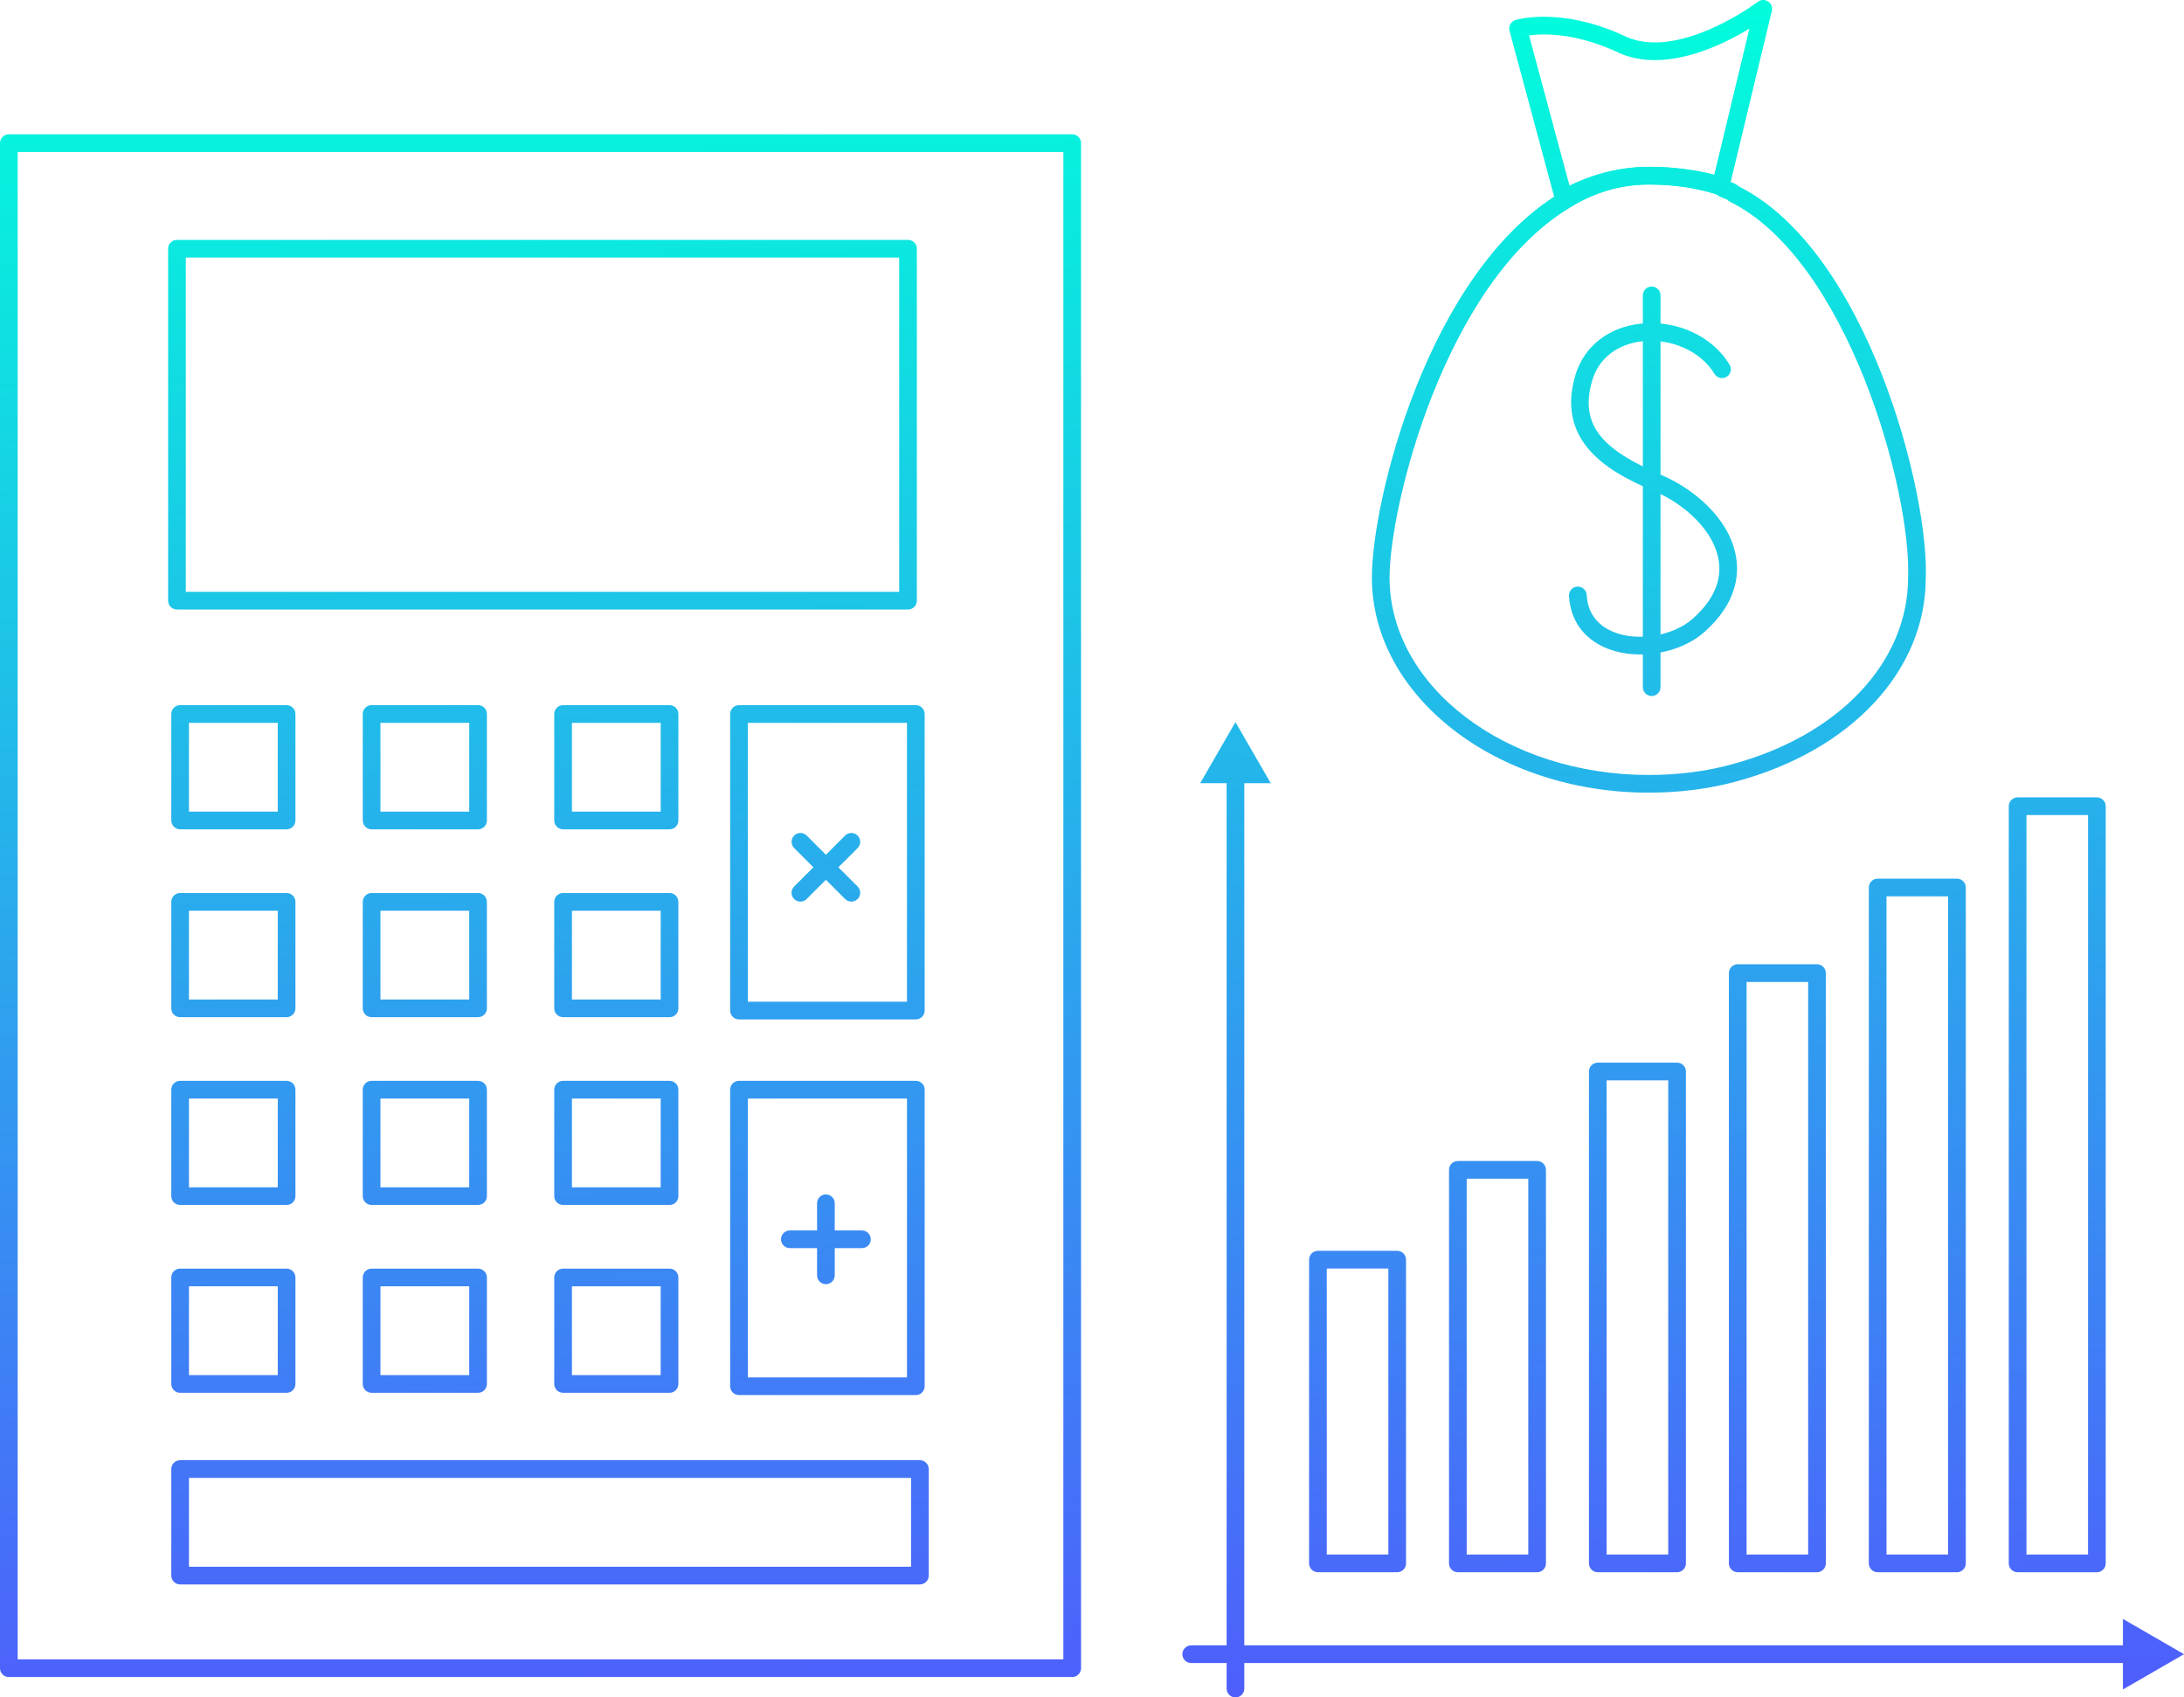 <?xml version="1.0" encoding="utf-8"?>
<!-- Generator: Adobe Illustrator 16.0.3, SVG Export Plug-In . SVG Version: 6.00 Build 0)  -->
<!DOCTYPE svg PUBLIC "-//W3C//DTD SVG 1.1//EN" "http://www.w3.org/Graphics/SVG/1.1/DTD/svg11.dtd">
<svg version="1.1" xmlns="http://www.w3.org/2000/svg" xmlns:xlink="http://www.w3.org/1999/xlink" x="0px" y="0px"
	 width="247.005px" height="191.922px" viewBox="0 0 247.005 191.922" enable-background="new 0 0 247.005 191.922"
	 xml:space="preserve">
<g id="ekrany">
</g>
<g id="numery-ikon">
</g>
<g id="artwork">
	<g>
		<g>
			<g>
				<linearGradient id="SVGID_1_" gradientUnits="userSpaceOnUse" x1="184.377" y1="-2.86" x2="188.377" y2="207.14">
					<stop  offset="0" style="stop-color:#00FFDB"/>
					<stop  offset="1" style="stop-color:#5551FF"/>
				</linearGradient>
				<path fill="url(#SVGID_1_)" d="M241.264,188.033h-106.54c-0.552,0-1-0.447-1-1s0.448-1,1-1h106.54c0.552,0,1,0.447,1,1
					S241.816,188.033,241.264,188.033z"/>
				<g>
					<linearGradient id="SVGID_2_" gradientUnits="userSpaceOnUse" x1="239.875" y1="-3.918" x2="243.875" y2="206.082">
						<stop  offset="0" style="stop-color:#00FFDB"/>
						<stop  offset="1" style="stop-color:#5551FF"/>
					</linearGradient>
					<polygon fill="url(#SVGID_2_)" points="240.097,191.022 247.005,187.033 240.097,183.045 					"/>
				</g>
			</g>
			<linearGradient id="SVGID_3_" gradientUnits="userSpaceOnUse" x1="150.454" y1="-2.215" x2="154.454" y2="207.785">
				<stop  offset="0" style="stop-color:#00FFDB"/>
				<stop  offset="1" style="stop-color:#5551FF"/>
			</linearGradient>
			<path fill="url(#SVGID_3_)" d="M158.019,177.766h-8.964c-0.552,0-1-0.447-1-1v-34.338c0-0.553,0.448-1,1-1h8.964
				c0.552,0,1,0.447,1,1v34.338C159.019,177.318,158.571,177.766,158.019,177.766z M150.055,175.766h6.964v-32.338h-6.964V175.766z"
				/>
			<linearGradient id="SVGID_4_" gradientUnits="userSpaceOnUse" x1="166.371" y1="-2.518" x2="170.371" y2="207.482">
				<stop  offset="0" style="stop-color:#00FFDB"/>
				<stop  offset="1" style="stop-color:#5551FF"/>
			</linearGradient>
			<path fill="url(#SVGID_4_)" d="M173.845,177.766h-8.965c-0.552,0-1-0.447-1-1v-44.495c0-0.553,0.448-1,1-1h8.965
				c0.552,0,1,0.447,1,1v44.495C174.845,177.318,174.397,177.766,173.845,177.766z M165.88,175.766h6.965v-42.495h-6.965V175.766z"
				/>
			<linearGradient id="SVGID_5_" gradientUnits="userSpaceOnUse" x1="182.299" y1="-2.821" x2="186.299" y2="207.179">
				<stop  offset="0" style="stop-color:#00FFDB"/>
				<stop  offset="1" style="stop-color:#5551FF"/>
			</linearGradient>
			<path fill="url(#SVGID_5_)" d="M189.672,177.766h-8.965c-0.552,0-1-0.447-1-1v-55.617c0-0.553,0.448-1,1-1h8.965
				c0.552,0,1,0.447,1,1v55.617C190.672,177.318,190.224,177.766,189.672,177.766z M181.707,175.766h6.965v-53.617h-6.965V175.766z"
				/>
			<linearGradient id="SVGID_7_" gradientUnits="userSpaceOnUse" x1="198.225" y1="-3.125" x2="202.225" y2="206.875">
				<stop  offset="0" style="stop-color:#00FFDB"/>
				<stop  offset="1" style="stop-color:#5551FF"/>
			</linearGradient>
			<path fill="url(#SVGID_7_)" d="M205.497,177.766h-8.964c-0.552,0-1-0.447-1-1v-66.742c0-0.553,0.448-1,1-1h8.964
				c0.552,0,1,0.447,1,1v66.742C206.497,177.318,206.049,177.766,205.497,177.766z M197.533,175.766h6.964v-64.742h-6.964V175.766z"
				/>
			<linearGradient id="SVGID_9_" gradientUnits="userSpaceOnUse" x1="214.139" y1="-3.428" x2="218.139" y2="206.572">
				<stop  offset="0" style="stop-color:#00FFDB"/>
				<stop  offset="1" style="stop-color:#5551FF"/>
			</linearGradient>
			<path fill="url(#SVGID_9_)" d="M221.326,177.766h-8.967c-0.552,0-1-0.447-1-1v-76.42c0-0.553,0.448-1,1-1h8.967
				c0.552,0,1,0.447,1,1v76.42C222.326,177.318,221.878,177.766,221.326,177.766z M213.359,175.766h6.967v-74.42h-6.967V175.766z"/>
			<linearGradient id="SVGID_10_" gradientUnits="userSpaceOnUse" x1="230.047" y1="-3.731" x2="234.047" y2="206.269">
				<stop  offset="0" style="stop-color:#00FFDB"/>
				<stop  offset="1" style="stop-color:#5551FF"/>
			</linearGradient>
			<path fill="url(#SVGID_10_)" d="M237.151,177.766h-8.964c-0.552,0-1-0.447-1-1V91.156c0-0.553,0.448-1,1-1h8.964
				c0.552,0,1,0.447,1,1v85.609C238.151,177.318,237.704,177.766,237.151,177.766z M229.188,175.766h6.964V92.156h-6.964V175.766z"
				/>
			<g>
				<linearGradient id="SVGID_11_" gradientUnits="userSpaceOnUse" x1="137.039" y1="-1.959" x2="141.039" y2="208.041">
					<stop  offset="0" style="stop-color:#00FFDB"/>
					<stop  offset="1" style="stop-color:#5551FF"/>
				</linearGradient>
				<path fill="url(#SVGID_11_)" d="M139.728,191.922c-0.552,0-1-0.447-1-1V87.387c0-0.553,0.448-1,1-1s1,0.447,1,1v103.535
					C140.728,191.475,140.28,191.922,139.728,191.922z"/>
				<g>
					<linearGradient id="SVGID_12_" gradientUnits="userSpaceOnUse" x1="138.003" y1="-1.978" x2="142.003" y2="208.022">
						<stop  offset="0" style="stop-color:#00FFDB"/>
						<stop  offset="1" style="stop-color:#5551FF"/>
					</linearGradient>
					<polygon fill="url(#SVGID_12_)" points="143.717,88.555 139.728,81.646 135.739,88.555 					"/>
				</g>
			</g>
		</g>
		<linearGradient id="SVGID_13_" gradientUnits="userSpaceOnUse" x1="59.171" y1="-0.476" x2="63.171" y2="209.524">
			<stop  offset="0" style="stop-color:#00FFDB"/>
			<stop  offset="1" style="stop-color:#5551FF"/>
		</linearGradient>
		<path fill="url(#SVGID_13_)" d="M121.263,189.617H1c-0.552,0-1-0.447-1-1V16.183c0-0.553,0.448-1,1-1h120.263c0.552,0,1,0.447,1,1
			v172.435C122.263,189.17,121.815,189.617,121.263,189.617z M2,187.617h118.263V17.183H2V187.617z"/>
		<linearGradient id="SVGID_14_" gradientUnits="userSpaceOnUse" x1="60.429" y1="-0.5" x2="64.429" y2="209.5">
			<stop  offset="0" style="stop-color:#00FFDB"/>
			<stop  offset="1" style="stop-color:#5551FF"/>
		</linearGradient>
		<path fill="url(#SVGID_14_)" d="M102.694,68.915H20.013c-0.552,0-1-0.447-1-1V28.121c0-0.553,0.448-1,1-1h82.682
			c0.552,0,1,0.447,1,1v39.794C103.694,68.468,103.247,68.915,102.694,68.915z M21.013,66.915h80.682V29.121H21.013V66.915z"/>
		<linearGradient id="SVGID_15_" gradientUnits="userSpaceOnUse" x1="24.743" y1="0.18" x2="28.743" y2="210.18">
			<stop  offset="0" style="stop-color:#00FFDB"/>
			<stop  offset="1" style="stop-color:#5551FF"/>
		</linearGradient>
		<path fill="url(#SVGID_15_)" d="M32.413,93.768H20.372c-0.552,0-1-0.447-1-1V80.729c0-0.553,0.448-1,1-1h12.041
			c0.552,0,1,0.447,1,1v12.039C33.413,93.32,32.965,93.768,32.413,93.768z M21.372,91.768h10.041V81.729H21.372V91.768z"/>
		<linearGradient id="SVGID_16_" gradientUnits="userSpaceOnUse" x1="46.391" y1="-0.232" x2="50.391" y2="209.768">
			<stop  offset="0" style="stop-color:#00FFDB"/>
			<stop  offset="1" style="stop-color:#5551FF"/>
		</linearGradient>
		<path fill="url(#SVGID_16_)" d="M54.067,93.768h-12.04c-0.552,0-1-0.447-1-1V80.729c0-0.553,0.448-1,1-1h12.04
			c0.552,0,1,0.447,1,1v12.039C55.067,93.32,54.62,93.768,54.067,93.768z M43.027,91.768h10.04V81.729h-10.04V91.768z"/>
		<linearGradient id="SVGID_17_" gradientUnits="userSpaceOnUse" x1="68.038" y1="-0.644" x2="72.038" y2="209.356">
			<stop  offset="0" style="stop-color:#00FFDB"/>
			<stop  offset="1" style="stop-color:#5551FF"/>
		</linearGradient>
		<path fill="url(#SVGID_17_)" d="M75.722,93.768H63.684c-0.552,0-1-0.447-1-1V80.729c0-0.553,0.448-1,1-1h12.038
			c0.552,0,1,0.447,1,1v12.039C76.722,93.32,76.274,93.768,75.722,93.768z M64.684,91.768h10.038V81.729H64.684V91.768z"/>
		<linearGradient id="SVGID_18_" gradientUnits="userSpaceOnUse" x1="24.339" y1="0.188" x2="28.339" y2="210.188">
			<stop  offset="0" style="stop-color:#00FFDB"/>
			<stop  offset="1" style="stop-color:#5551FF"/>
		</linearGradient>
		<path fill="url(#SVGID_18_)" d="M32.413,115.01H20.372c-0.552,0-1-0.447-1-1v-12.04c0-0.553,0.448-1,1-1h12.041
			c0.552,0,1,0.447,1,1v12.04C33.413,114.563,32.965,115.01,32.413,115.01z M21.372,113.01h10.041v-10.04H21.372V113.01z"/>
		<linearGradient id="SVGID_19_" gradientUnits="userSpaceOnUse" x1="45.986" y1="-0.225" x2="49.986" y2="209.775">
			<stop  offset="0" style="stop-color:#00FFDB"/>
			<stop  offset="1" style="stop-color:#5551FF"/>
		</linearGradient>
		<path fill="url(#SVGID_19_)" d="M54.067,115.01h-12.04c-0.552,0-1-0.447-1-1v-12.04c0-0.553,0.448-1,1-1h12.04
			c0.552,0,1,0.447,1,1v12.04C55.067,114.563,54.62,115.01,54.067,115.01z M43.027,113.01h10.04v-10.04h-10.04V113.01z"/>
		<linearGradient id="SVGID_20_" gradientUnits="userSpaceOnUse" x1="67.633" y1="-0.637" x2="71.633" y2="209.363">
			<stop  offset="0" style="stop-color:#00FFDB"/>
			<stop  offset="1" style="stop-color:#5551FF"/>
		</linearGradient>
		<path fill="url(#SVGID_20_)" d="M75.722,115.01H63.684c-0.552,0-1-0.447-1-1v-12.04c0-0.553,0.448-1,1-1h12.038
			c0.552,0,1,0.447,1,1v12.04C76.722,114.563,76.274,115.01,75.722,115.01z M64.684,113.01h10.038v-10.04H64.684V113.01z"/>
		<linearGradient id="SVGID_21_" gradientUnits="userSpaceOnUse" x1="23.935" y1="0.195" x2="27.935" y2="210.195">
			<stop  offset="0" style="stop-color:#00FFDB"/>
			<stop  offset="1" style="stop-color:#5551FF"/>
		</linearGradient>
		<path fill="url(#SVGID_21_)" d="M32.413,136.244H20.372c-0.552,0-1-0.447-1-1v-12.039c0-0.553,0.448-1,1-1h12.041
			c0.552,0,1,0.447,1,1v12.039C33.413,135.797,32.965,136.244,32.413,136.244z M21.372,134.244h10.041v-10.039H21.372V134.244z"/>
		<linearGradient id="SVGID_22_" gradientUnits="userSpaceOnUse" x1="45.581" y1="-0.217" x2="49.581" y2="209.783">
			<stop  offset="0" style="stop-color:#00FFDB"/>
			<stop  offset="1" style="stop-color:#5551FF"/>
		</linearGradient>
		<path fill="url(#SVGID_22_)" d="M54.067,136.244h-12.04c-0.552,0-1-0.447-1-1v-12.039c0-0.553,0.448-1,1-1h12.04
			c0.552,0,1,0.447,1,1v12.039C55.067,135.797,54.62,136.244,54.067,136.244z M43.027,134.244h10.04v-10.039h-10.04V134.244z"/>
		<linearGradient id="SVGID_23_" gradientUnits="userSpaceOnUse" x1="67.228" y1="-0.629" x2="71.228" y2="209.371">
			<stop  offset="0" style="stop-color:#00FFDB"/>
			<stop  offset="1" style="stop-color:#5551FF"/>
		</linearGradient>
		<path fill="url(#SVGID_23_)" d="M75.722,136.244H63.684c-0.552,0-1-0.447-1-1v-12.039c0-0.553,0.448-1,1-1h12.038
			c0.552,0,1,0.447,1,1v12.039C76.722,135.797,76.274,136.244,75.722,136.244z M64.684,134.244h10.038v-10.039H64.684V134.244z"/>
		<linearGradient id="SVGID_24_" gradientUnits="userSpaceOnUse" x1="23.531" y1="0.203" x2="27.531" y2="210.203">
			<stop  offset="0" style="stop-color:#00FFDB"/>
			<stop  offset="1" style="stop-color:#5551FF"/>
		</linearGradient>
		<path fill="url(#SVGID_24_)" d="M32.413,157.479H20.372c-0.552,0-1-0.447-1-1v-12.04c0-0.553,0.448-1,1-1h12.041
			c0.552,0,1,0.447,1,1v12.04C33.413,157.031,32.965,157.479,32.413,157.479z M21.372,155.479h10.041v-10.04H21.372V155.479z"/>
		<linearGradient id="SVGID_25_" gradientUnits="userSpaceOnUse" x1="58.917" y1="-0.471" x2="62.917" y2="209.529">
			<stop  offset="0" style="stop-color:#00FFDB"/>
			<stop  offset="1" style="stop-color:#5551FF"/>
		</linearGradient>
		<path fill="url(#SVGID_25_)" d="M104.039,179.145H20.372c-0.552,0-1-0.447-1-1v-12.044c0-0.553,0.448-1,1-1h83.667
			c0.552,0,1,0.447,1,1v12.044C105.039,178.697,104.591,179.145,104.039,179.145z M21.372,177.145h81.667v-10.044H21.372V177.145z"
			/>
		<linearGradient id="SVGID_26_" gradientUnits="userSpaceOnUse" x1="45.177" y1="-0.209" x2="49.177" y2="209.791">
			<stop  offset="0" style="stop-color:#00FFDB"/>
			<stop  offset="1" style="stop-color:#5551FF"/>
		</linearGradient>
		<path fill="url(#SVGID_26_)" d="M54.067,157.479h-12.04c-0.552,0-1-0.447-1-1v-12.04c0-0.553,0.448-1,1-1h12.04
			c0.552,0,1,0.447,1,1v12.04C55.067,157.031,54.62,157.479,54.067,157.479z M43.027,155.479h10.04v-10.04h-10.04V155.479z"/>
		<linearGradient id="SVGID_27_" gradientUnits="userSpaceOnUse" x1="66.824" y1="-0.622" x2="70.824" y2="209.378">
			<stop  offset="0" style="stop-color:#00FFDB"/>
			<stop  offset="1" style="stop-color:#5551FF"/>
		</linearGradient>
		<path fill="url(#SVGID_27_)" d="M75.722,157.479H63.684c-0.552,0-1-0.447-1-1v-12.04c0-0.553,0.448-1,1-1h12.038
			c0.552,0,1,0.447,1,1v12.04C76.722,157.031,76.274,157.479,75.722,157.479z M64.684,155.479h10.038v-10.04H64.684V155.479z"/>
		<linearGradient id="SVGID_28_" gradientUnits="userSpaceOnUse" x1="91.7" y1="-1.096" x2="95.7" y2="208.904">
			<stop  offset="0" style="stop-color:#00FFDB"/>
			<stop  offset="1" style="stop-color:#5551FF"/>
		</linearGradient>
		<path fill="url(#SVGID_28_)" d="M103.577,115.262H83.579c-0.552,0-1-0.447-1-1V80.729c0-0.553,0.448-1,1-1h19.998
			c0.552,0,1,0.447,1,1v33.533C104.577,114.814,104.129,115.262,103.577,115.262z M84.579,113.262h17.998V81.729H84.579V113.262z"/>
		<linearGradient id="SVGID_29_" gradientUnits="userSpaceOnUse" x1="90.892" y1="-1.08" x2="94.892" y2="208.92">
			<stop  offset="0" style="stop-color:#00FFDB"/>
			<stop  offset="1" style="stop-color:#5551FF"/>
		</linearGradient>
		<path fill="url(#SVGID_29_)" d="M103.577,157.736H83.579c-0.552,0-1-0.447-1-1v-33.531c0-0.553,0.448-1,1-1h19.998
			c0.552,0,1,0.447,1,1v33.531C104.577,157.289,104.129,157.736,103.577,157.736z M84.579,155.736h17.998v-31.531H84.579V155.736z"
			/>
		<g>
			<linearGradient id="SVGID_30_" gradientUnits="userSpaceOnUse" x1="90.718" y1="-1.077" x2="94.718" y2="208.923">
				<stop  offset="0" style="stop-color:#00FFDB"/>
				<stop  offset="1" style="stop-color:#5551FF"/>
			</linearGradient>
			<path fill="url(#SVGID_30_)" d="M97.483,141.122h-8.151c-0.552,0-1-0.447-1-1s0.448-1,1-1h8.151c0.552,0,1,0.447,1,1
				S98.036,141.122,97.483,141.122z"/>
			<linearGradient id="SVGID_31_" gradientUnits="userSpaceOnUse" x1="90.719" y1="-1.077" x2="94.719" y2="208.923">
				<stop  offset="0" style="stop-color:#00FFDB"/>
				<stop  offset="1" style="stop-color:#5551FF"/>
			</linearGradient>
			<path fill="url(#SVGID_31_)" d="M93.408,145.197c-0.552,0-1-0.447-1-1v-8.15c0-0.553,0.448-1,1-1s1,0.447,1,1v8.15
				C94.408,144.75,93.96,145.197,93.408,145.197z"/>
		</g>
		<g>
			<linearGradient id="SVGID_32_" gradientUnits="userSpaceOnUse" x1="91.516" y1="-1.092" x2="95.516" y2="208.908">
				<stop  offset="0" style="stop-color:#00FFDB"/>
				<stop  offset="1" style="stop-color:#5551FF"/>
			</linearGradient>
			<path fill="url(#SVGID_32_)" d="M90.523,101.943c-0.256,0-0.512-0.098-0.707-0.293c-0.391-0.391-0.391-1.023,0-1.414l5.764-5.762
				c0.391-0.391,1.023-0.391,1.414,0s0.391,1.023,0,1.414l-5.764,5.762C91.035,101.846,90.779,101.943,90.523,101.943z"/>
			<linearGradient id="SVGID_33_" gradientUnits="userSpaceOnUse" x1="91.518" y1="-1.092" x2="95.518" y2="208.908">
				<stop  offset="0" style="stop-color:#00FFDB"/>
				<stop  offset="1" style="stop-color:#5551FF"/>
			</linearGradient>
			<path fill="url(#SVGID_33_)" d="M96.287,101.943c-0.256,0-0.512-0.098-0.707-0.293l-5.761-5.762
				c-0.391-0.391-0.391-1.023,0-1.414s1.023-0.391,1.414,0l5.761,5.762c0.391,0.391,0.391,1.023,0,1.414
				C96.799,101.846,96.543,101.943,96.287,101.943z"/>
		</g>
		<g>
			<linearGradient id="SVGID_34_" gradientUnits="userSpaceOnUse" x1="185.459" y1="-2.882" x2="189.459" y2="207.118">
				<stop  offset="0" style="stop-color:#00FFDB"/>
				<stop  offset="1" style="stop-color:#5551FF"/>
			</linearGradient>
			<path fill="url(#SVGID_34_)" d="M176.863,23.451c-0.13,0-0.26-0.025-0.384-0.076c-0.286-0.119-0.501-0.364-0.582-0.664
				l-5.175-19.229c-0.14-0.52,0.157-1.057,0.671-1.216c0.049-0.015,1.232-0.372,3.219-0.372c2.071,0,5.372,0.395,9.336,2.274
				c0.933,0.414,2.021,0.629,3.212,0.629c5.546,0,11.594-4.548,11.655-4.594c0.336-0.257,0.798-0.273,1.152-0.041
				c0.354,0.23,0.524,0.66,0.425,1.071l-4.807,19.967c-0.063,0.265-0.232,0.491-0.467,0.629s-0.515,0.173-0.778,0.099
				c-2.564-0.727-5.063-1.065-7.863-1.065c-3.995,0-7.164,1.335-9.119,2.456C177.207,23.406,177.036,23.451,176.863,23.451z
				 M172.933,3.999l4.569,16.979c2.173-1.07,5.249-2.115,8.977-2.115c2.624,0,5.003,0.279,7.403,0.874l3.97-16.493
				c-2.445,1.479-6.605,3.554-10.691,3.554c0,0,0,0,0,0c-1.472,0-2.833-0.273-4.046-0.812c-3.651-1.73-6.637-2.092-8.502-2.092
				C173.93,3.895,173.363,3.942,172.933,3.999z"/>
			<linearGradient id="SVGID_35_" gradientUnits="userSpaceOnUse" x1="185.193" y1="-2.876" x2="189.193" y2="207.124">
				<stop  offset="0" style="stop-color:#00FFDB"/>
				<stop  offset="1" style="stop-color:#5551FF"/>
			</linearGradient>
			<path fill="url(#SVGID_35_)" d="M186.479,89.623c-17.271,0-31.323-10.913-31.323-24.328c0-8.671,6.302-34.317,21.186-43.42
				c2.161-1.369,5.688-3.012,10.138-3.012c2.997,0,5.677,0.403,8.436,1.27c0.171,0.054,0.324,0.152,0.444,0.286
				c0.039,0.028,0.221,0.097,0.342,0.142c0.283,0.104,0.656,0.243,0.977,0.523c14.563,7.362,21.499,34.66,21.121,44.25
				c0.001,10.478-8.417,19.531-21.446,23.025C193.369,89.186,189.952,89.623,186.479,89.623z M186.479,20.863
				c-3.971,0-7.13,1.474-9.081,2.71c-14.022,8.575-20.242,33.641-20.242,41.722c0,12.312,13.154,22.328,29.323,22.328
				c3.295,0,6.527-0.413,9.348-1.193c12.136-3.255,19.973-11.55,19.973-21.135c0.384-9.77-6.831-35.896-20.149-42.488
				c-0.115-0.057-0.217-0.135-0.302-0.23c-0.039-0.028-0.221-0.096-0.342-0.141c-0.261-0.097-0.597-0.222-0.898-0.459
				C191.622,21.218,189.191,20.863,186.479,20.863z"/>
			<linearGradient id="SVGID_36_" gradientUnits="userSpaceOnUse" x1="185.644" y1="-2.885" x2="189.644" y2="207.115">
				<stop  offset="0" style="stop-color:#00FFDB"/>
				<stop  offset="1" style="stop-color:#5551FF"/>
			</linearGradient>
			<path fill="url(#SVGID_36_)" d="M185.496,73.995c-1.331,0-2.636-0.226-3.79-0.697c-2.59-1.061-4.101-3.163-4.254-5.922
				c-0.031-0.552,0.392-1.023,0.943-1.054c0.569-0.017,1.023,0.392,1.054,0.942c0.139,2.493,1.716,3.65,3.015,4.182
				c2.791,1.144,6.84,0.455,9.024-1.531c2.289-2.048,3.26-4.252,2.891-6.557c-0.549-3.438-3.944-6.355-7.064-7.722
				c-4.096-1.757-11.733-5.031-9.076-13.445c1.04-3.121,3.76-5.205,7.282-5.592c4.1-0.453,8.158,1.413,10.092,4.638
				c0.284,0.474,0.13,1.088-0.343,1.372c-0.474,0.285-1.088,0.131-1.372-0.343c-1.516-2.527-4.868-4.047-8.159-3.679
				c-2.765,0.303-4.805,1.842-5.598,4.221c-1.761,5.578,1.587,8.257,7.969,10.993c3.36,1.472,7.53,4.772,8.245,9.241
				c0.332,2.076-0.01,5.211-3.527,8.356C190.993,73.068,188.194,73.995,185.496,73.995z"/>
			<linearGradient id="SVGID_37_" gradientUnits="userSpaceOnUse" x1="185.688" y1="-2.886" x2="189.688" y2="207.114">
				<stop  offset="0" style="stop-color:#00FFDB"/>
				<stop  offset="1" style="stop-color:#5551FF"/>
			</linearGradient>
			<path fill="url(#SVGID_37_)" d="M186.801,78.697c-0.552,0-1-0.447-1-1V33.396c0-0.553,0.448-1,1-1s1,0.447,1,1v44.301
				C187.801,78.25,187.353,78.697,186.801,78.697z"/>
		</g>
	</g>
</g>
</svg>
